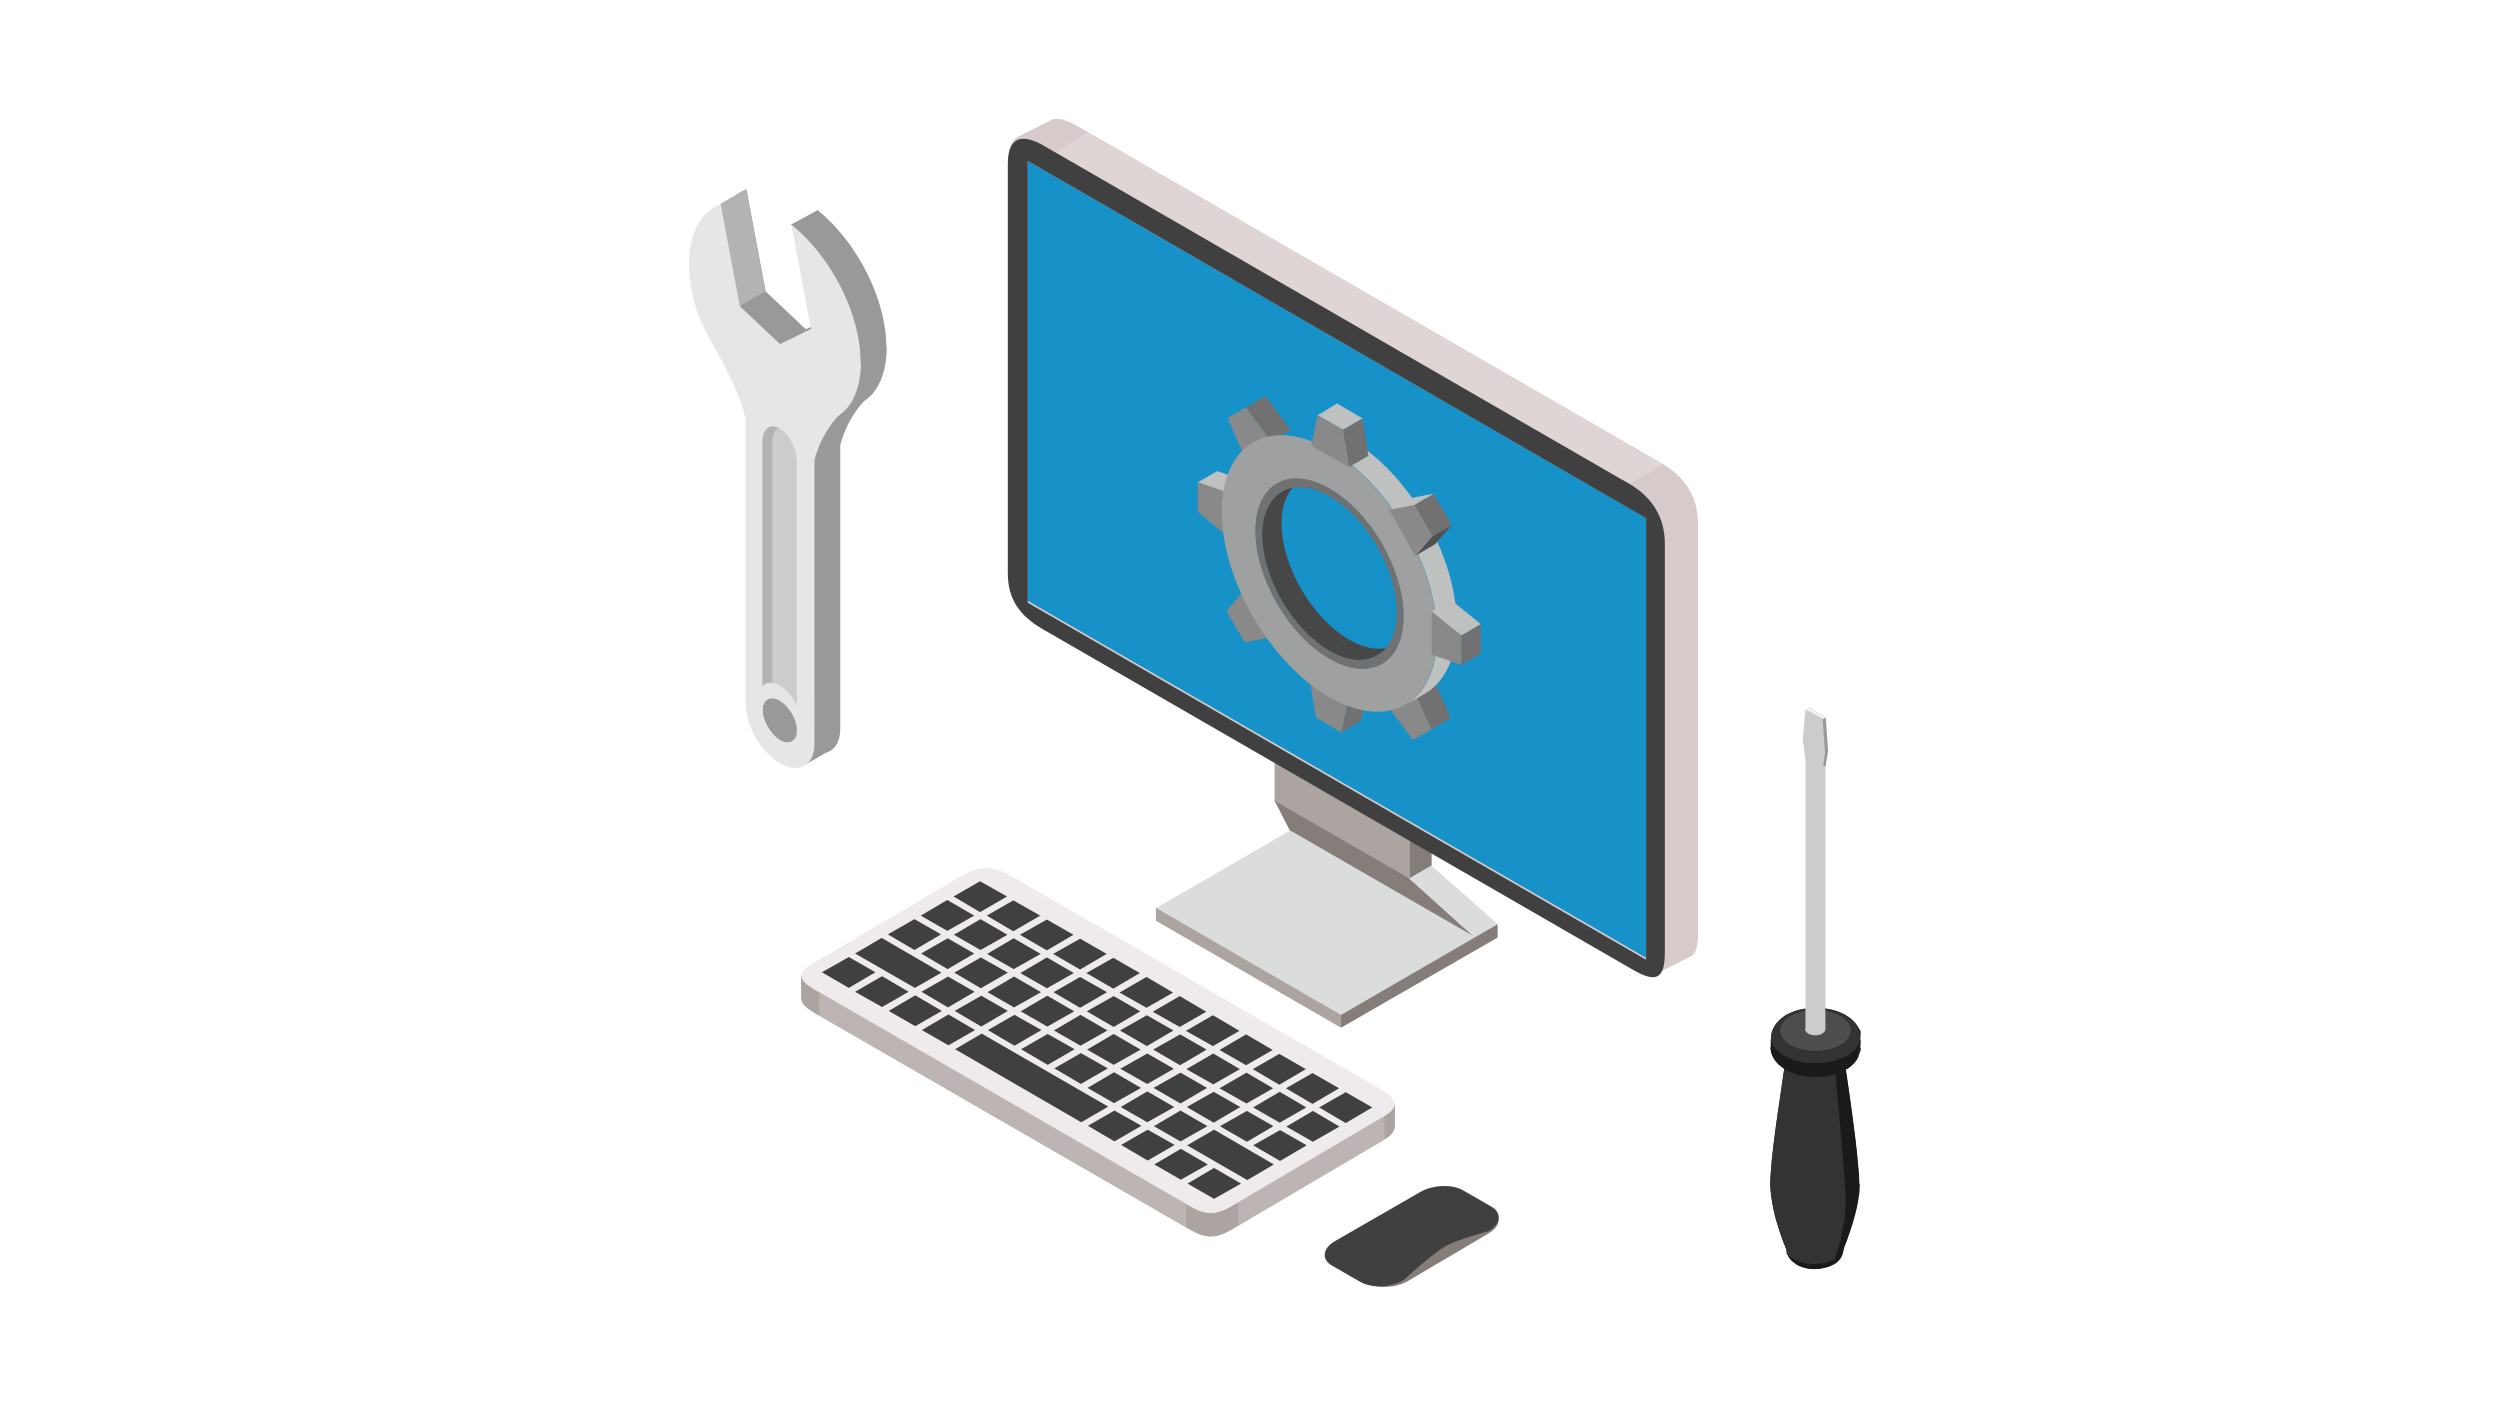 <?xml version="1.0" encoding="UTF-8"?>
<svg id="_レイヤー_1" data-name="レイヤー_1" xmlns="http://www.w3.org/2000/svg" version="1.1" viewBox="0 0 640 360">
  <!-- Generator: Adobe Illustrator 29.3.1, SVG Export Plug-In . SVG Version: 2.1.0 Build 151)  -->
  <defs>
    <style>
      .st0 {
        fill: #1692c9;
      }

      .st1 {
        fill: #898989;
      }

      .st2 {
        fill: #efeaeb;
      }

      .st3 {
        fill: #aba4a1;
      }

      .st4 {
        fill: #4d4d4d;
      }

      .st5 {
        fill: #f2f2f2;
      }

      .st6 {
        fill: #404040;
      }

      .st7 {
        isolation: isolate;
      }

      .st8 {
        fill: #d7caca;
      }

      .st9 {
        fill: #dbdcdc;
      }

      .st10 {
        fill: #333;
      }

      .st11 {
        fill: #474747;
      }

      .st12 {
        fill: #1a1a1a;
      }

      .st13 {
        fill: #727171;
      }

      .st14 {
        fill: #999;
      }

      .st15 {
        fill: #515151;
      }

      .st16 {
        fill: #857d7a;
      }

      .st17 {
        fill: #ccc;
      }

      .st18 {
        fill: #b3b3b3;
      }

      .st19 {
        fill: #bfc1c1;
      }

      .st20 {
        fill: #d4d0ce;
        opacity: .4;
      }

      .st21 {
        fill: #9fa0a0;
      }

      .st22 {
        fill: #e6e6e6;
      }

      .st23 {
        fill: #dfd5d5;
      }
    </style>
  </defs>
  <g>
    <path class="st14" d="M226.9,88.8c0-12.3-7.6-27-17.7-35.1l5,26.7-7.9,3.9-10.3-9.7-4.9-26.1c-4.9,1.8-8.1,7.1-8.1,15s2.1,13.6,5.6,20.1h0s0,0,0,0c.5.9,1,1.8,1.6,2.7,2.3,4.2,6.5,12.3,7.3,17.6v72.5c0,5.6,3.9,12.4,8.8,15.2h0c4.8,2.8,8.8.6,8.8-5v-72.6c1.5-5.7,4.2-9.3,6.1-11.3.7-.5,1.4-1.1,2-1.7,0,0,0,0,0,0h0c2.4-2.7,3.8-6.8,3.8-12.1ZM206.2,185.7c-2.4-1.4-4.4-4.8-4.4-7.6s2-3.9,4.4-2.5c2.4,1.4,4.4,4.8,4.4,7.6s-2,3.9-4.4,2.5Z"/>
    <polygon class="st18" points="184.4 52.2 191 48.4 195.9 74.6 189.3 78.4 184.4 52.2"/>
    <polygon class="st14" points="202.5 57.5 209.3 53.8 218.1 64.9 211.3 69.1 202.5 57.5"/>
    <polygon class="st14" points="208.4 171.2 215 170.6 215 185.2 208.4 188.5 208.4 171.2"/>
    <polygon class="st14" points="205.9 195.9 212.3 192.2 213.1 187.7 204.7 192.7 205.9 195.9"/>
    <ellipse class="st14" cx="200.2" cy="184.4" rx="3.6" ry="5.9" transform="translate(-56 92.5) rotate(-22.9)"/>
    <g>
      <path class="st14" d="M197.7,181.8c0-1.4.5-2.4,1.3-2.8-2.1-.9-3.8.3-3.8,2.8s2,6.2,4.4,7.6c1.2.7,2.3.8,3.1.3-.2,0-.4-.2-.6-.3-2.4-1.4-4.4-4.8-4.4-7.6Z"/>
      <path class="st22" d="M220.3,92.6c0-12.3-7.6-27-17.7-35.1l5,26.7-7.9,3.9-10.3-9.7-4.9-26.1c-4.9,1.8-8.1,7.1-8.1,15s2.1,13.6,5.6,20.1h0s0,0,0,0c.5.9,1,1.8,1.6,2.7,2.3,4.2,6.5,12.3,7.3,17.6v72.5c0,5.6,3.9,12.4,8.8,15.2h0c4.8,2.8,8.8.6,8.8-5v-72.6c1.5-5.7,4.2-9.3,6.1-11.3.7-.5,1.4-1.1,2-1.7,0,0,0,0,0,0h0c2.4-2.7,3.8-6.8,3.8-12.1ZM199.6,189.5c-2.4-1.4-4.4-4.8-4.4-7.6s2-3.9,4.4-2.5,4.4,4.8,4.4,7.6-2,3.9-4.4,2.5Z"/>
      <path class="st17" d="M199.6,109.7c-2.4-1.4-4.4.1-4.4,3.4v62.6s1.2-2.1,4.4-.2c3.2,1.8,4.4,5.3,4.4,5.3v-62.6c0-3.3-2-7.1-4.4-8.5Z"/>
      <path class="st18" d="M199.2,109.5c-2.3-1.1-4,.5-4,3.6v62.6s.7-1.2,2.5-.9v-61.6c0-1.8.6-3,1.5-3.6Z"/>
    </g>
  </g>
  <g>
    <path class="st12" d="M468.6,323.6c-2.3,1.3-5.9,1.2-8.2,0-2.2-1.3-2.2-3.4.1-4.7,2.3-1.3,5.9-1.2,8.2,0,2.2,1.3,2.2,3.4-.1,4.7Z"/>
    <path class="st12" d="M469.2,323.7c-.2,0-.4,0-.6,0,2.3-1.3,2.3-3.4.1-4.7-2.2-1.3-5.9-1.4-8.2,0-2.3,1.3-2.3,3.4-.1,4.7,2.2,1.3,5.9,1.4,8.2,0,.2.1.4.1.6,0-1.5.8-3.1,1-3.7,1.1-.6,0-2.4.2-4.4-.6-1.5-.6-2.4-1.4-2.8-1.9-.5-.7-.7-1.2-.8-1.5-.2-.6-.2-1.2-.2-1.5,0-1.1.7-2.2,2.2-3,2.9-1.6,7.6-1.6,10.4.1,1.4.8,2.1,1.9,2.1,3,0,.9-.3,1.8-.7,2.6-.7,1.1-1.6,1.6-2,1.8Z"/>
    <path class="st12" d="M471.9,319.3c0,.3,0,.7-.1,1.2,0,.3-.3.8-.5,1.2-.2.3-.4.6-.9,1.1-.5.4-.9.7-1.2.9.3-.2.5-.7.5-1.4,1.5-.8,2.2-1.9,2.2-3Z"/>
    <path class="st12" d="M459.8,323.6c-.3-.2-1.3-.8-1.9-1.8-.6-1.1-.7-2-.7-2.5,0,1.1.7,2.1,2.1,3,2.8,1.7,7.5,1.7,10.4.1,0,.7-.2,1.2-.5,1.4-.5.3-1.1.6-2.3.8-.7.2-1.6.3-2.4.3-1.8,0-3.5-.5-4.7-1.2Z"/>
    <path class="st12" d="M471.7,320.3c.6-1.4,0-2.9-1.8-4-2.8-1.7-7.5-1.7-10.4-.1-2,1.1-2.6,2.7-2,4.1-1.3-3-2.5-6.8-3.1-9-.3-1.3-.6-2.6-.9-4.7-.3-2-.3-3.6-.3-3.7,0-1.6.2-3.7.4-6.1.2-1.8.6-5.7,1.6-12.5.3-1.9.8-5.3,1.6-11,0,0,0,0,0,0,0-.4.1-.9.2-1.2s.1-.7.2-1,0-.5.1-.7,0-.3,0-.4c.2-1,.9-1.9,2.2-2.6,2.9-1.6,7.6-1.6,10.4.1s1.9,1.6,2,2.6c.3,1.9.7,4.7.7,4.7.3,2,.8,5.3,1.4,9.6,1,7.2,1.4,11.1,1.5,12.6.4,3.8.4,5.6.4,6.2,0,.2,0,1.7-.3,3.7-.3,2.1-.6,3.4-1,4.6-.5,2.1-1.7,5.8-3.1,8.9Z"/>
    <path class="st12" d="M476.1,303.1c0,1.3-.1,2.5-.3,3.6-.3,2-.6,3.2-1,4.7-.6,2.2-1.8,6-3.1,9-.3.7-1,1.4-2,2,.1-.4,2.9-7.8,2.9-14.5,0-6.7-2.6-32.9-2.8-34.3,1.7-.9,2.4-2.2,2.2-3.4.9,5.7,2.1,14.1,2.9,20.7.5,4.2,1.1,9.8,1.1,12.3Z"/>
    <path class="st10" d="M457.5,320.3c-1.4-3.1-2.5-6.8-3.1-9-.3-1.3-.6-2.5-.9-4.6-.3-2-.3-3.5-.3-3.7,0-1.6.2-3.7.4-6.2.2-1.8.6-5.6,1.6-12.5.2-1.5.8-5.3,1.6-11,.2-1.1.3-2.2.5-3.2-.2,1.2.5,2.4,2,3.4,2.8,1.7,7.5,1.7,10.4.1.1,1.4,2.8,27.7,2.8,34.3s-2.7,14.1-2.9,14.5c-2.9,1.6-7.6,1.6-10.4-.1s-1.5-1.2-1.8-1.9Z"/>
    <path class="st12" d="M472.1,270.5c0-1.1-.7-2.1-2.1-3-2.8-1.7-7.5-1.7-10.4-.1s-2.2,1.9-2.2,3c0,0,0-.4,0-.8.2-1,.9-1.9,2.2-2.6,2.9-1.6,7.5-1.6,10.3.1,1.2.7,1.9,1.6,2,2.5,0,.4,0,.7,0,.8Z"/>
    <path class="st12" d="M476.2,268.2c0-1.7-1.1-3.3-3.2-4.6-4.4-2.6-11.6-2.7-16.1-.2-2.3,1.3-3.5,3-3.5,4.7v-2.5c0-1.7,1.2-3.4,3.5-4.7,4.5-2.5,11.8-2.5,16.1.2s3.2,3,3.2,4.6c0,.7,0,1.7,0,2.5Z"/>
    <path class="st12" d="M476.2,265.7c0-1.7-1.1-3.3-3.2-4.6-4.4-2.6-11.6-2.7-16.1-.2-2.3,1.3-3.5,3-3.5,4.7,0-.4,0-1.3.6-2.4.5-1,1.2-1.7,1.7-2.2.3-.3.6-.5,1.1-.9.7-.5,1.3-.7,1.3-.7,1.2-.5,1.9-.8,3.7-1.1,1.7-.3,4.5-.4,7.2.2,1.6.4,2.5.9,3,1.1.6.3,1.7.9,2.6,1.9.7.7,1.1,1.4,1.3,1.9.2.5.3.9.3,1.1,0,.4,0,.6.1,1.1Z"/>
    <path class="st12" d="M472,269.6c0,.4,0,.8,0,.8,0,1.1-.7,2.2-2.2,3,0-.1,0-.3,0-.4,1.7-.9,2.4-2.2,2.2-3.4Z"/>
    <path class="st12" d="M457.4,270.4c0-.4,0-.8,0-.8-.2,1.2.5,2.4,2,3.4,2.8,1.7,7.4,1.7,10.3.1,0,.1,0,.3,0,.4-2.9,1.6-7.6,1.6-10.4-.1s-2.1-1.9-2.1-3Z"/>
    <path class="st12" d="M472.2,273.9c-.3.2-.7.1-1.1-.1,3.6-2,3.7-5.4.2-7.5s-9.3-2.2-12.9-.1c-3.6,2-3.7,5.4-.2,7.5,3.5,2.1,9.3,2.2,12.9.1.4.3.8.3,1.1.1-2.6,1.4-5.2,1.6-6,1.7-1.2.1-3.7.2-6.4-.7-3-.9-4.4-2.4-4.9-2.9-.2-.2-.8-.9-1.2-1.9-.2-.5-.3-.9-.3-1.1,0-.4,0-.6,0-1,0-1.7,1.2-3.4,3.5-4.7,4.5-2.5,11.8-2.5,16.1.2s3.2,3,3.2,4.6c0,.3,0,.9-.2,1.6-.2.6-.4,1.1-.8,1.6-.9,1.3-1.9,2-2.9,2.6Z"/>
    <path class="st12" d="M476.2,268.2c0,.3,0,.6,0,.9s0,.5-.1.6c-.1.4-.3,1-.8,1.7-.9,1.3-2.1,2.1-2.9,2.6.3-.2.5-.5.5-1,2.3-1.3,3.5-3,3.5-4.7Z"/>
    <path class="st12" d="M471.1,273.8c-3.6,2-9.4,2-12.9-.1-3.5-2.1-3.4-5.4.2-7.5,3.6-2,9.4-2,12.9.1s3.4,5.4-.2,7.5ZM469.8,273.1c2.9-1.6,3-4.3.1-6-2.8-1.7-7.4-1.7-10.3-.1s-3,4.3-.1,6c2.8,1.7,7.4,1.7,10.3.1"/>
    <path class="st12" d="M476.2,265.7v2.5c0,1.7-1.2,3.4-3.5,4.7v-2.5c2.3-1.3,3.5-3,3.5-4.7Z"/>
    <path class="st12" d="M457,273.8c-.4-.3-1.8-1.1-2.7-2.5-.9-1.3-1-2.4-1-3.2,0,1.7,1.1,3.3,3.2,4.6,4.4,2.6,11.6,2.7,16.1.2,0,.5-.2.9-.5,1-.7.4-1,.5-1.4.7-.8.3-1.2.5-2.2.7-1.2.3-2.6.4-4,.4-1.9,0-3.4-.3-3.9-.5-.8-.2-1.3-.4-2.2-.7-.6-.3-1.5-.7-1.5-.7Z"/>
    <path class="st4" d="M471.1,267.6c-3.6,2-9.4,2-12.9-.1-3.5-2.1-3.4-5.4.2-7.5,3.6-2,9.4-2,12.9.1,3.5,2.1,3.4,5.4-.2,7.5Z"/>
    <path class="st10" d="M472.5,260c.3.2.9.5,1.5,1.1.7.6,1.1,1.2,1.2,1.3.7,1.1,1,2,1,3.3,0,1.7-1.2,3.4-3.5,4.7,0-1-.7-2.3-1.6-2.8,3.6-2,3.7-5.4.2-7.5-3.5-2.1-9.3-2.2-12.9-.1-3.6,2-3.7,5.4-.2,7.5,3.5,2.1,9.3,2.2,12.9.1.9.5,1.6,1.8,1.6,2.8-4.5,2.5-11.8,2.5-16.1-.2-2.2-1.3-3.2-3-3.2-4.6,0-.6,0-.7.2-1.3,0-.2.2-.6.4-1.1.4-1,1.1-1.6,1.5-2,.5-.5,1.4-1.1,1.9-1.4.9-.5,1.6-.8,2.8-1.2.7-.2,3.3-.9,6.4-.5.4,0,1.7.2,3.1.6,1.1.3,2.1.8,2.9,1.2Z"/>
    <path class="st12" d="M453.3,268.1v-2.5c0,1.7,1.1,3.3,3.2,4.6,4.4,2.6,11.6,2.7,16.1.2v2.5c-4.5,2.5-11.8,2.5-16.2-.2-2.2-1.3-3.2-3-3.2-4.6Z"/>
    <g>
      <rect class="st17" x="462.2" y="193.8" width="5.1" height="69.8"/>
      <path class="st17" d="M466.5,264.6c-1,.6-2.6.6-3.6,0s-1-1.5,0-2.1,2.6-.6,3.6,0,1,1.5,0,2.1Z"/>
    </g>
    <polygon class="st14" points="467.3 196.3 463 193.8 462.3 188.9 463 181.1 467.4 183.7 468 192.2 467.3 196.3"/>
    <polygon class="st17" points="466.6 196.8 462.2 194.3 461.5 189.4 462.2 181.6 466.6 184.1 467.2 192.7 466.6 196.8"/>
    <polygon class="st5" points="466.6 184.1 462.2 181.6 463 181.1 467.4 183.7 466.6 184.1"/>
  </g>
  <g>
    <g>
      <g>
        <path class="st16" d="M349.5,328.4l-7.3-4.2c-2.8-1.6-2.4-4.5.8-6.3l20.5-12.1c3.2-1.9,8.2-2.1,11-.5l7.3,4.2c2.8,1.6,2.4,4.5-.8,6.3l-20.5,12.1c-3.2,1.9-8.2,2.1-11,.5Z"/>
        <path class="st6" d="M348.3,328.2l-7.3-4.2c-2.8-1.6-2.4-4.5.8-6.3l21.7-12.5c3.2-1.9,8.2-2.1,11-.5l7.3,4.2c2.8,1.6,2.4,4.5-.8,6.3,0,0-7.7,2-11.1,3.9-3.4,2-10.6,8.6-10.6,8.6-3.2,1.9-8.2,2.1-11,.5Z"/>
      </g>
      <g>
        <polygon class="st3" points="360.8 225.1 326.3 205.2 326.3 188.6 360.8 208.5 360.8 225.1"/>
        <polygon class="st16" points="366.5 221.6 360.8 224.9 360.8 208.4 366.5 205 366.5 221.6"/>
        <path class="st8" d="M425.6,118.8l-1.7-1-148.2-85.6c-3.2-1.8-5.6-2.3-7.1-1.2-.1,0-.3.2-.4.2-.1,0-.3.2-.4.2-.1,0-.3.2-.4.2-.1,0-.3.2-.4.2-.1,0-.3.2-.4.2-.1,0-.3.2-.4.2-.1,0-.3.2-.4.2-.1,0-.3.2-.4.2-.1,0-.3.2-.4.2-.1,0-.3.2-.4.2-.1,0-.3.2-.4.2-.1,0-.3.2-.4.2-.1,0-.3.2-.4.2-.1,0-.3.2-.4.2-.1,0-.3.2-.4.2-.1,0-.3.2-.4.2-.1,0-.3.2-.4.2-.1,0-.3.2-.4.2-.1,0-.3.2-.4.2-.1,0-.3.2-.4.2-1.6.8-2.5,2.8-2.5,6.3v104.6c0,6.8,3.1,11,9,14.4l151.1,87.2c3.1,1.8,5.2,2.3,6.5,1.4.1,0,.3-.1.4-.2.1,0,.3-.1.4-.2.1,0,.3-.1.4-.2.1,0,.3-.1.4-.2.1,0,.3-.1.4-.2.1,0,.3-.1.4-.2.1,0,.3-.1.4-.2.1,0,.3-.1.4-.2.1,0,.3-.1.4-.2.1,0,.3-.1.4-.2.1,0,.3-.1.4-.2.1,0,.3-.1.4-.2.1,0,.3-.1.4-.2.1,0,.3-.1.4-.2.1,0,.3-.1.4-.2.1,0,.3-.1.4-.2.1,0,.3-.1.4-.2.1,0,.3-.1.4-.2.1,0,.3-.1.4-.2.1,0,.3-.1.4-.2,1.4-.6,2-2.6,2-6.2v-104.6c0-6.8-3.3-12-9.2-15.4ZM271.7,46.2l149.6,86.4s0,75.3,0,103c-33-19.1-149.7-86.4-149.7-86.4,0,0,0-75.3,0-103Z"/>
        <polygon class="st0" points="421.4 245.2 263.1 153.8 263.1 41.2 421.4 132.6 421.4 245.2"/>
        <polygon class="st16" points="377.8 240.2 330.3 212.8 326.3 205 360.8 224.9 377.8 240.2"/>
        <polygon class="st9" points="383.4 236.6 377.8 240.2 360.8 224.9 366.5 221.6 383.4 236.6"/>
        <polygon class="st9" points="343.3 259.8 295.9 232.5 330.3 212.6 377.8 240 343.3 259.8"/>
        <polygon class="st16" points="383.4 240 343.3 263.1 343.3 259.8 383.4 236.6 383.4 240"/>
        <polygon class="st3" points="343.3 263.1 295.9 235.7 295.9 232.4 343.3 259.8 343.3 263.1"/>
        <polygon class="st23" points="417 123.9 425.9 118.9 278.5 33.9 270.1 39.1 417 123.9"/>
        <path class="st6" d="M421.4,132.6s0,113.1,0,113.1c0,0-158.3-91.4-158.3-91.4,0,0,0-113.1,0-113.1l158.2,91.4ZM415.4,122.9l-148.2-85.6c-5.9-3.4-9.2-2-9.2,4.8v104.6c0,6.8,3.1,11,9,14.4l151.1,87.2c5.9,3.4,8.1,2.3,8.1-4.5v-104.6c0-6.8-3.3-12-9.2-15.4l-1.7-1Z"/>
        <g>
          <g>
            <path class="st3" d="M353,279l-94.6-54.6c-3.8-2.2-7.7-2.3-11.5-.2l-39.2,23.1c-3.8,2.2-3.1,4.1.6,6.3l96.5,55.7c3.8,2.2,6.5,2.2,10.3,0l39.2-23.1c3.8-2.2,3.5-4.4-.3-6.6l-1.1-.6Z"/>
            <path class="st3" d="M353,279.2l-94.6-54.6c-3.8-2.2-7.7-2.3-11.5-.2l-39.2,23.1c-3.8,2.2-3.1,4.1.6,6.3l96.5,55.7c3.8,2.2,6.5,2.2,10.3,0l39.2-23.1c3.8-2.2,3.5-4.4-.3-6.6l-1.1-.6Z"/>
            <path class="st3" d="M353,279.5l-94.6-54.6c-3.8-2.2-7.7-2.3-11.5-.2l-39.2,23.1c-3.8,2.2-3.1,4.1.6,6.3l96.5,55.7c3.8,2.2,6.5,2.2,10.3,0l39.2-23.1c3.8-2.2,3.5-4.4-.3-6.6l-1.1-.6Z"/>
            <path class="st3" d="M353,279.8l-94.6-54.6c-3.8-2.2-7.7-2.3-11.5-.2l-39.2,23.1c-3.8,2.2-3.1,4.1.6,6.3l96.5,55.7c3.8,2.2,6.5,2.2,10.3,0l39.2-23.1c3.8-2.2,3.5-4.4-.3-6.6l-1.1-.6Z"/>
            <path class="st3" d="M353,280l-94.6-54.6c-3.8-2.2-7.7-2.3-11.5-.2l-39.2,23.1c-3.8,2.2-3.1,4.1.6,6.3l96.5,55.7c3.8,2.2,6.5,2.2,10.3,0l39.2-23.1c3.8-2.2,3.5-4.4-.3-6.6l-1.1-.6Z"/>
            <path class="st3" d="M353,280.3l-94.6-54.6c-3.8-2.2-7.7-2.3-11.5-.2l-39.2,23.1c-3.8,2.2-3.1,4.1.6,6.3l96.5,55.7c3.8,2.2,6.5,2.2,10.3,0l39.2-23.1c3.8-2.2,3.5-4.4-.3-6.6l-1.1-.6Z"/>
            <path class="st3" d="M353,280.6l-94.6-54.6c-3.8-2.2-7.7-2.3-11.5-.2l-39.2,23.1c-3.8,2.2-3.1,4.1.6,6.3l96.5,55.7c3.8,2.2,6.5,2.2,10.3,0l39.2-23.1c3.8-2.2,3.5-4.4-.3-6.6l-1.1-.6Z"/>
            <path class="st3" d="M353,280.8l-94.6-54.6c-3.8-2.2-7.7-2.3-11.5-.2l-39.2,23.1c-3.8,2.2-3.1,4.1.6,6.3l96.5,55.7c3.8,2.2,6.5,2.2,10.3,0l39.2-23.1c3.8-2.2,3.5-4.4-.3-6.6l-1.1-.6Z"/>
            <path class="st3" d="M353,281.1l-94.6-54.6c-3.8-2.2-7.7-2.3-11.5-.2l-39.2,23.1c-3.8,2.2-3.1,4.1.6,6.3l96.5,55.7c3.8,2.2,6.5,2.2,10.3,0l39.2-23.1c3.8-2.2,3.5-4.4-.3-6.6l-1.1-.6Z"/>
            <path class="st3" d="M353,281.4l-94.6-54.6c-3.8-2.2-7.7-2.3-11.5-.2l-39.2,23.1c-3.8,2.2-3.1,4.1.6,6.3l96.5,55.7c3.8,2.2,6.5,2.2,10.3,0l39.2-23.1c3.8-2.2,3.5-4.4-.3-6.6l-1.1-.6Z"/>
            <path class="st3" d="M353,281.6l-94.6-54.6c-3.8-2.2-7.7-2.3-11.5-.2l-39.2,23.1c-3.8,2.2-3.1,4.1.6,6.3l96.5,55.7c3.8,2.2,6.5,2.2,10.3,0l39.2-23.1c3.8-2.2,3.5-4.4-.3-6.6l-1.1-.6Z"/>
            <path class="st3" d="M353,281.9l-94.6-54.6c-3.8-2.2-7.7-2.3-11.5-.2l-39.2,23.1c-3.8,2.2-3.1,4.1.6,6.3l96.5,55.7c3.8,2.2,6.5,2.2,10.3,0l39.2-23.1c3.8-2.2,3.5-4.4-.3-6.6l-1.1-.6Z"/>
            <path class="st3" d="M353,282.2l-94.6-54.6c-3.8-2.2-7.7-2.3-11.5-.2l-39.2,23.1c-3.8,2.2-3.1,4.1.6,6.3l96.5,55.7c3.8,2.2,6.5,2.2,10.3,0l39.2-23.1c3.8-2.2,3.5-4.4-.3-6.6l-1.1-.6Z"/>
            <path class="st3" d="M353,282.5l-94.6-54.6c-3.8-2.2-7.7-2.3-11.5-.2l-39.2,23.1c-3.8,2.2-3.1,4.1.6,6.3l96.5,55.7c3.8,2.2,6.5,2.2,10.3,0l39.2-23.1c3.8-2.2,3.5-4.4-.3-6.6l-1.1-.6Z"/>
            <path class="st3" d="M353,282.7l-94.6-54.6c-3.8-2.2-7.7-2.3-11.5-.2l-39.2,23.1c-3.8,2.2-3.1,4.1.6,6.3l96.5,55.7c3.8,2.2,6.5,2.2,10.3,0l39.2-23.1c3.8-2.2,3.5-4.4-.3-6.6l-1.1-.6Z"/>
            <path class="st3" d="M353,283l-94.6-54.6c-3.8-2.2-7.7-2.3-11.5-.2l-39.2,23.1c-3.8,2.2-3.1,4.1.6,6.3l96.5,55.7c3.8,2.2,6.5,2.2,10.3,0l39.2-23.1c3.8-2.2,3.5-4.4-.3-6.6l-1.1-.6Z"/>
            <path class="st3" d="M353,283.3l-94.6-54.6c-3.8-2.2-7.7-2.3-11.5-.2l-39.2,23.1c-3.8,2.2-3.1,4.1.6,6.3l96.5,55.7c3.8,2.2,6.5,2.2,10.3,0l39.2-23.1c3.8-2.2,3.5-4.4-.3-6.6l-1.1-.6Z"/>
            <path class="st3" d="M353,283.5l-94.6-54.6c-3.8-2.2-7.7-2.3-11.5-.2l-39.2,23.1c-3.8,2.2-3.1,4.1.6,6.3l96.5,55.7c3.8,2.2,6.5,2.2,10.3,0l39.2-23.1c3.8-2.2,3.5-4.4-.3-6.6l-1.1-.6Z"/>
            <path class="st3" d="M353,283.8l-94.6-54.6c-3.8-2.2-7.7-2.3-11.5-.2l-39.2,23.1c-3.8,2.2-3.1,4.1.6,6.3l96.5,55.7c3.8,2.2,6.5,2.2,10.3,0l39.2-23.1c3.8-2.2,3.5-4.4-.3-6.6l-1.1-.6Z"/>
            <path class="st3" d="M353,284.1l-94.6-54.6c-3.8-2.2-7.7-2.3-11.5-.2l-39.2,23.1c-3.8,2.2-3.1,4.1.6,6.3l96.5,55.7c3.8,2.2,6.5,2.2,10.3,0l39.2-23.1c3.8-2.2,3.5-4.4-.3-6.6l-1.1-.6Z"/>
            <path class="st3" d="M353,284.3l-94.6-54.6c-3.8-2.2-7.7-2.3-11.5-.2l-39.2,23.1c-3.8,2.2-3.1,4.1.6,6.3l96.5,55.7c3.8,2.2,6.5,2.2,10.3,0l39.2-23.1c3.8-2.2,3.5-4.4-.3-6.6l-1.1-.6Z"/>
            <path class="st3" d="M353,284.6l-94.6-54.6c-3.8-2.2-7.7-2.3-11.5-.2l-39.2,23.1c-3.8,2.2-3.1,4.1.6,6.3l96.5,55.7c3.8,2.2,6.5,2.2,10.3,0l39.2-23.1c3.8-2.2,3.5-4.4-.3-6.6l-1.1-.6Z"/>
          </g>
          <path class="st2" d="M353,278.6l-94.6-54.6c-3.8-2.2-7.7-2.3-11.5-.2l-39.2,23.1c-3.8,2.2-3.1,4.1.6,6.3l96.5,55.7c3.8,2.2,6.5,2.2,10.3,0l39.2-23.1c3.8-2.2,3.5-4.4-.3-6.6l-1.1-.6Z"/>
          <polygon class="st20" points="209.7 253.9 209.7 260 303.6 314.1 303.6 308.3 209.7 253.9"/>
          <polygon class="st20" points="317 307.8 317 313.8 354.4 291.8 354.4 285.8 317 307.8"/>
        </g>
        <g>
          <g>
            <polygon class="st6" points="250.9 233.5 244.1 229.5 250.9 225.6 257.8 229.5 250.9 233.5"/>
            <polygon class="st6" points="259.4 238.4 252.6 234.4 259.4 230.5 266.3 234.4 259.4 238.4"/>
            <polygon class="st6" points="268 243.3 261.1 239.3 268 235.4 274.8 239.3 268 243.3"/>
            <polygon class="st6" points="276.5 248.2 269.6 244.2 276.5 240.3 283.3 244.2 276.5 248.2"/>
            <polygon class="st6" points="285 253.1 278.1 249.1 285 245.2 291.8 249.1 285 253.1"/>
            <polygon class="st6" points="293.5 258 286.6 254.1 293.5 250.1 300.3 254.1 293.5 258"/>
            <polygon class="st6" points="302 262.9 295.1 259 302 255 308.8 259 302 262.9"/>
            <polygon class="st6" points="310.5 267.8 303.6 263.9 310.5 259.9 317.3 263.9 310.5 267.8"/>
            <polygon class="st6" points="319 272.7 312.2 268.8 319 264.8 325.8 268.8 319 272.7"/>
            <polygon class="st6" points="327.5 277.7 320.7 273.7 327.5 269.8 334.3 273.7 327.5 277.7"/>
            <polygon class="st6" points="336 282.6 329.2 278.6 336 274.7 342.8 278.6 336 282.6"/>
            <polygon class="st6" points="344.5 287.5 337.7 283.5 344.5 279.6 351.3 283.5 344.5 287.5"/>
          </g>
          <g>
            <polygon class="st6" points="242.5 238.3 235.7 234.4 242.5 230.4 249.4 234.4 242.5 238.3"/>
            <polygon class="st6" points="251 243.2 244.2 239.3 251 235.3 257.9 239.3 251 243.2"/>
            <polygon class="st6" points="259.5 248.1 252.7 244.2 259.5 240.2 266.4 244.2 259.5 248.1"/>
            <polygon class="st6" points="268 253 261.2 249.1 268 245.1 274.9 249.1 268 253"/>
            <polygon class="st6" points="276.5 258 269.7 254 276.5 250.1 283.4 254 276.5 258"/>
            <polygon class="st6" points="285.1 262.9 278.2 258.9 285.1 255 291.9 258.9 285.1 262.9"/>
            <polygon class="st6" points="293.6 267.8 286.7 263.8 293.6 259.9 300.4 263.8 293.6 267.8"/>
            <polygon class="st6" points="302.1 272.7 295.2 268.7 302.1 264.8 308.9 268.7 302.1 272.7"/>
            <polygon class="st6" points="310.6 277.6 303.7 273.7 310.6 269.7 317.4 273.7 310.6 277.6"/>
            <polygon class="st6" points="319.1 282.5 312.2 278.6 319.1 274.6 325.9 278.6 319.1 282.5"/>
            <polygon class="st6" points="327.6 287.4 320.8 283.5 327.6 279.5 334.4 283.5 327.6 287.4"/>
            <polygon class="st6" points="336.1 292.3 329.3 288.4 336.1 284.4 342.9 288.4 336.1 292.3"/>
          </g>
          <g>
            <polygon class="st6" points="234.1 243.2 227.3 239.2 234.1 235.3 240.9 239.2 234.1 243.2"/>
            <polygon class="st6" points="242.6 248.1 235.8 244.1 242.6 240.2 249.4 244.1 242.6 248.1"/>
            <polygon class="st6" points="251.1 253 244.3 249 251.1 245.1 258 249 251.1 253"/>
            <polygon class="st6" points="259.6 257.9 252.8 254 259.6 250 266.5 254 259.6 257.9"/>
            <polygon class="st6" points="268.1 262.8 261.3 258.9 268.1 254.9 275 258.9 268.1 262.8"/>
            <polygon class="st6" points="276.6 267.7 269.8 263.8 276.6 259.8 283.5 263.8 276.6 267.7"/>
            <polygon class="st6" points="285.1 272.6 278.3 268.7 285.1 264.7 292 268.7 285.1 272.6"/>
            <polygon class="st6" points="293.7 277.5 286.8 273.6 293.7 269.7 300.5 273.6 293.7 277.5"/>
            <polygon class="st6" points="302.2 282.5 295.3 278.5 302.2 274.6 309 278.5 302.2 282.5"/>
            <polygon class="st6" points="310.7 287.4 303.8 283.4 310.7 279.5 317.5 283.4 310.7 287.4"/>
            <polygon class="st6" points="319.2 292.3 312.3 288.3 319.2 284.4 326 288.3 319.2 292.3"/>
            <polygon class="st6" points="327.7 297.2 320.8 293.2 327.7 289.3 334.5 293.2 327.7 297.2"/>
          </g>
          <polygon class="st6" points="234.2 252.9 218.9 244.1 225.7 240.1 241 249 234.2 252.9"/>
          <polygon class="st6" points="242.7 257.9 235.9 253.9 242.7 250 249.5 253.9 242.7 257.9"/>
          <polygon class="st6" points="251.2 262.8 244.4 258.8 251.2 254.9 258 258.8 251.2 262.8"/>
          <polygon class="st6" points="259.7 267.7 252.9 263.7 259.7 259.8 266.6 263.7 259.7 267.7"/>
          <polygon class="st6" points="268.2 272.6 261.4 268.6 268.2 264.7 275.1 268.6 268.2 272.6"/>
          <polygon class="st6" points="276.7 277.5 269.9 273.5 276.7 269.6 283.6 273.5 276.7 277.5"/>
          <polygon class="st6" points="285.2 282.4 278.4 278.5 285.2 274.5 292.1 278.5 285.2 282.4"/>
          <polygon class="st6" points="293.7 287.3 286.9 283.4 293.7 279.4 300.6 283.4 293.7 287.3"/>
          <polygon class="st6" points="302.2 292.2 295.4 288.3 302.2 284.3 309.1 288.3 302.2 292.2"/>
          <polygon class="st6" points="319.3 302.1 303.9 293.2 310.8 289.2 326.1 298.1 319.3 302.1"/>
          <polygon class="st6" points="217.3 252.9 210.4 248.9 217.3 245 224.1 248.9 217.3 252.9"/>
          <polygon class="st6" points="225.8 257.8 218.9 253.9 225.8 249.9 232.6 253.9 225.8 257.8"/>
          <polygon class="st6" points="234.3 262.7 227.5 258.8 234.3 254.8 241.1 258.8 234.3 262.7"/>
          <polygon class="st6" points="242.8 267.6 236 263.7 242.8 259.7 249.6 263.7 242.8 267.6"/>
          <polygon class="st6" points="276.8 287.3 244.5 268.6 251.3 264.6 283.7 283.3 276.8 287.3"/>
          <polygon class="st6" points="285.3 292.2 278.5 288.2 285.3 284.3 292.2 288.2 285.3 292.2"/>
          <polygon class="st6" points="293.8 297.1 287 293.1 293.8 289.2 300.7 293.1 293.8 297.1"/>
          <polygon class="st6" points="302.3 302 295.5 298.1 302.3 294.1 309.2 298.1 302.3 302"/>
          <polygon class="st6" points="310.8 306.9 304 303 310.8 299 317.7 303 310.8 306.9"/>
        </g>
      </g>
    </g>
    <g>
      <g>
        <g>
          <polygon class="st19" points="306.6 123.5 311.6 120.6 319.2 123.2 314.2 126.1 306.6 123.5"/>
          <polygon class="st1" points="314.2 126.1 314.1 137.2 306.6 131 306.6 123.5 314.2 126.1"/>
        </g>
        <g>
          <polygon class="st13" points="318.9 104.3 324 101.4 330.4 110 325.4 112.9 318.9 104.3"/>
          <polygon class="st1" points="318.9 104.3 325.4 112.9 318.5 116.8 314.3 107 318.9 104.3"/>
        </g>
        <g class="st7">
          <polygon class="st1" points="318.3 151.4 323.3 148.5 330.1 160.3 325.1 163.2 318.3 151.4"/>
          <polygon class="st1" points="318.3 151.4 325.1 163.2 318.6 164.4 314 156.4 318.3 151.4"/>
        </g>
        <g>
          <polygon class="st13" points="345 179.7 350 176.7 348.4 184.5 343.4 187.5 345 179.7"/>
          <polygon class="st1" points="345 179.7 343.4 187.5 336.9 183.7 335.3 174.1 345 179.7"/>
        </g>
        <g>
          <polygon class="st13" points="362.1 176.9 367.1 174 371.4 183.8 366.4 186.8 362.1 176.9"/>
          <polygon class="st1" points="362.1 176.9 366.4 186.8 361.7 189.4 355.3 180.8 362.1 176.9"/>
        </g>
        <g>
          <path class="st19" d="M364.9,177.5l-5,2.9c4.9-2.9,8-9,8-17.7,0-17.5-12.2-38.8-27.4-47.5l5-2.9c15.2,8.8,27.5,30.1,27.4,47.5,0,8.7-3.1,14.8-8,17.7Z"/>
          <path class="st21" d="M340.4,115.2c15.2,8.8,27.5,30.1,27.4,47.5,0,17.5-12.4,24.5-27.6,15.7-15.2-8.8-27.5-30.1-27.4-47.5,0-17.5,12.4-24.5,27.6-15.7ZM340.3,168.6c10.5,6,19,1.2,19-10.8,0-12-8.4-26.7-18.9-32.7-10.5-6-19-1.2-19,10.8,0,12,8.4,26.6,18.9,32.7"/>
          <g>
            <path class="st11" d="M357.5,164.9l-5,2.9c-3.1,1.8-7.5,1.6-12.2-1.2l5-2.9c4.8,2.8,9.1,3,12.2,1.2Z"/>
            <path class="st11" d="M328.1,125.9l5-2.9c-3.1,1.8-5,5.6-5,11,0,10.9,7.7,24.2,17.2,29.7l-5,2.9c-9.5-5.5-17.2-18.8-17.2-29.7,0-5.4,1.9-9.2,5-11Z"/>
          </g>
          <path class="st13" d="M340.4,125.1c10.5,6,18.9,20.7,18.9,32.7s-8.5,16.9-19,10.8c-10.5-6-18.9-20.7-18.9-32.7,0-12,8.5-16.9,19-10.8ZM340.3,166.6c9.5,5.5,17.2,1.1,17.3-9.8,0-10.9-7.6-24.2-17.2-29.7-9.5-5.5-17.2-1.1-17.3,9.8,0,10.9,7.7,24.2,17.2,29.7"/>
        </g>
      </g>
      <g>
        <g>
          <polygon class="st13" points="343.8 110 348.8 107.1 350.3 116.7 345.3 119.6 343.8 110"/>
          <polygon class="st19" points="337.3 106.3 342.3 103.3 348.8 107.1 343.8 110 337.3 106.3"/>
          <polygon class="st1" points="343.8 110 345.3 119.6 335.7 114.1 337.3 106.3 343.8 110"/>
        </g>
        <g>
          <g>
            <polygon class="st15" points="366.6 137.3 371.7 134.4 367.4 139.3 362.3 142.3 366.6 137.3"/>
            <polygon class="st13" points="362 129.3 367 126.4 371.7 134.4 366.6 137.3 362 129.3"/>
            <polygon class="st19" points="355.6 130.5 360.6 127.6 367 126.4 362 129.3 355.6 130.5"/>
          </g>
          <polygon class="st1" points="362 129.3 366.6 137.3 362.3 142.3 355.6 130.5 362 129.3"/>
        </g>
        <g>
          <polygon class="st19" points="366.5 156.5 371.5 153.6 379.1 159.8 374.1 162.7 366.5 156.5"/>
          <polygon class="st13" points="374.1 162.7 379.1 159.8 379.1 167.3 374.1 170.2 374.1 162.7"/>
          <polygon class="st1" points="366.5 156.5 374.1 162.7 374.1 170.2 366.5 167.6 366.5 156.5"/>
        </g>
      </g>
    </g>
  </g>
</svg>